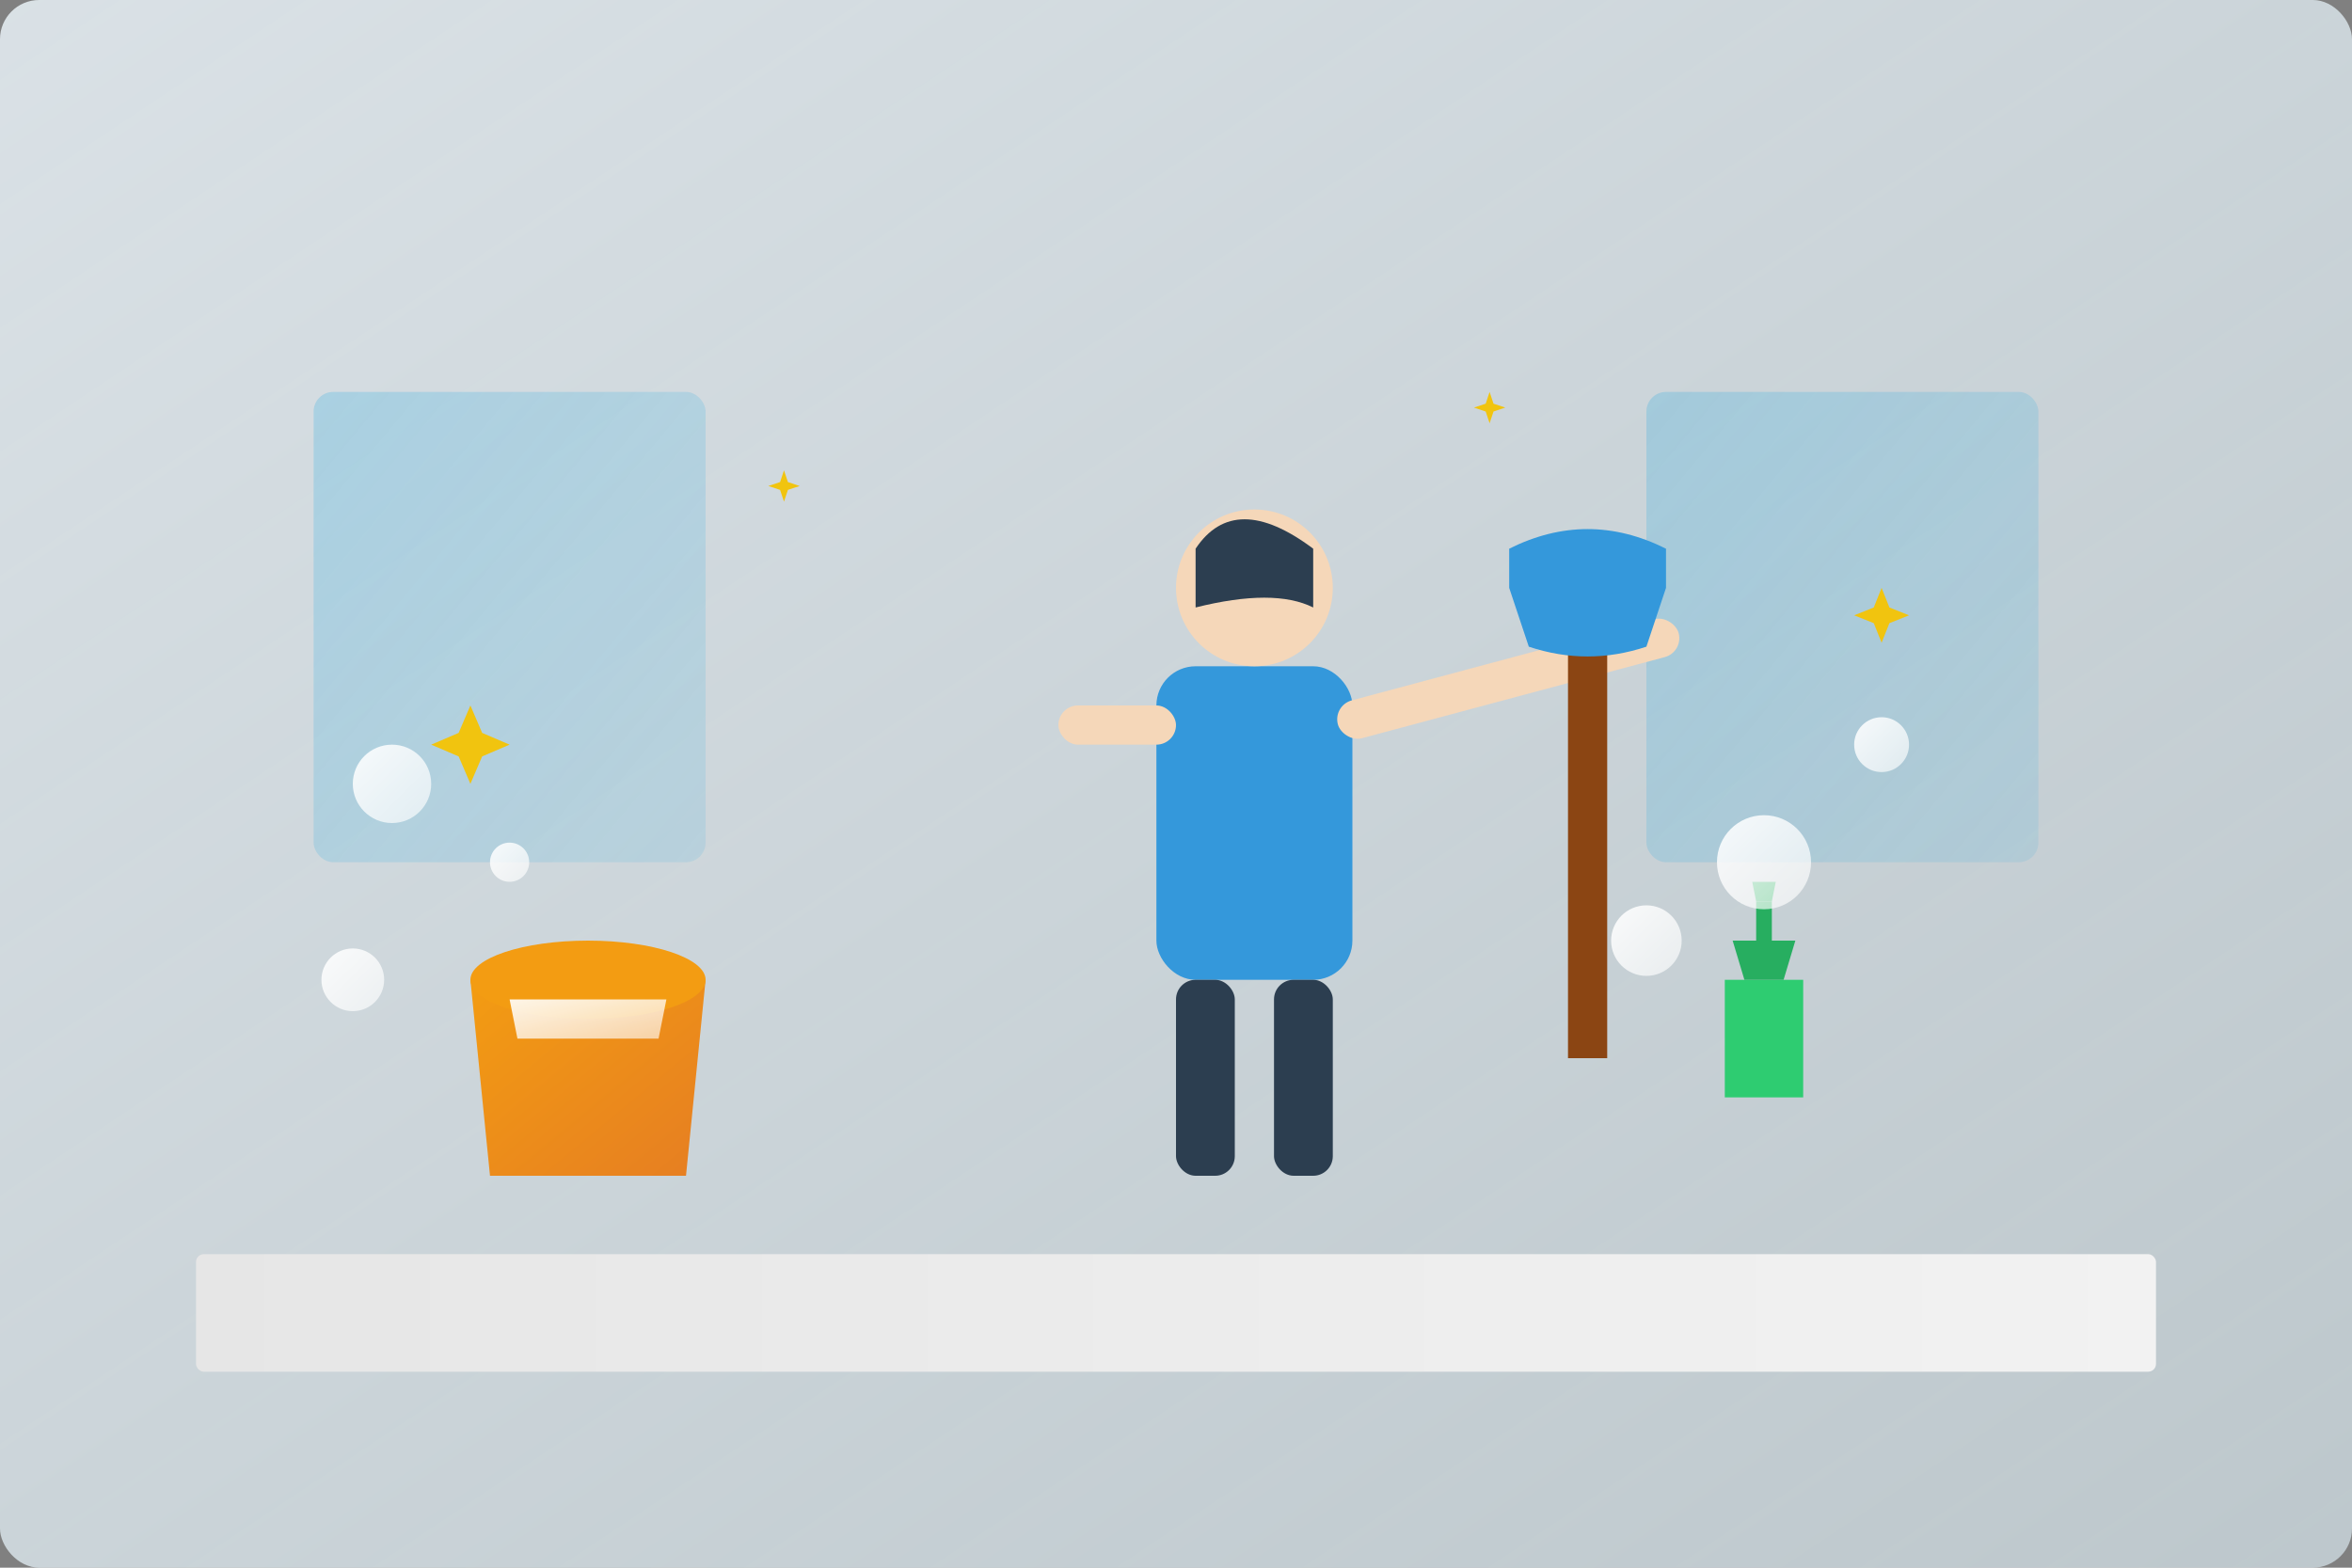 <svg xmlns="http://www.w3.org/2000/svg" width="600" height="400" viewBox="0 0 600 400">
  <rect x="0" y="0" width="600" height="400" fill="#808080" stroke="none"/>
  <defs>
    <linearGradient id="bgGradient" x1="0%" y1="0%" x2="100%" y2="100%">
      <stop offset="0%" stop-color="#f0f9ff" stop-opacity="0.8"/>
      <stop offset="100%" stop-color="#e6f7ff" stop-opacity="0.6"/>
    </linearGradient>
    <linearGradient id="floorGradient" x1="0%" y1="0%" x2="100%" y2="0%">
      <stop offset="0%" stop-color="#e6e6e6"/>
      <stop offset="100%" stop-color="#f2f2f2"/>
    </linearGradient>
    <linearGradient id="windowGradient" x1="0%" y1="0%" x2="100%" y2="100%">
      <stop offset="0%" stop-color="#00a0e3" stop-opacity="0.2"/>
      <stop offset="100%" stop-color="#00a0e3" stop-opacity="0.1"/>
    </linearGradient>
    <linearGradient id="bucketGradient" x1="0%" y1="0%" x2="100%" y2="100%">
      <stop offset="0%" stop-color="#f39c12"/>
      <stop offset="100%" stop-color="#e67e22"/>
    </linearGradient>
    <linearGradient id="bubbleGradient" x1="0%" y1="0%" x2="100%" y2="100%">
      <stop offset="0%" stop-color="#ffffff" stop-opacity="0.9"/>
      <stop offset="100%" stop-color="#ffffff" stop-opacity="0.6"/>
    </linearGradient>
  </defs>
  
  <!-- Background -->
  <rect fill="url(#bgGradient)" x="0" y="0" width="600" height="400" rx="10"/>
  
  <!-- Floor -->
  <rect fill="url(#floorGradient)" x="50" y="320" width="500" height="30" rx="2"/>
  
  <!-- Windows in Background -->
  <rect fill="url(#windowGradient)" x="80" y="100" width="100" height="120" rx="5"/>
  <rect fill="url(#windowGradient)" x="420" y="100" width="100" height="120" rx="5"/>
  
  <!-- Cleaning Person -->
  <g transform="translate(320, 250)">
    <!-- Body -->
    <rect fill="#3498db" x="-25" y="-80" width="50" height="80" rx="10"/>
    
    <!-- Head -->
    <circle fill="#f5d7b9" cx="0" cy="-100" r="20"/>
    
    <!-- Hair -->
    <path fill="#2c3e50" d="M-15,-110 Q-5,-125 15,-110 L15,-95 Q5,-100 -15,-95 Z"/>
    
    <!-- Arms -->
    <rect fill="#f5d7b9" x="-50" y="-70" width="30" height="10" rx="5"/>
    <rect fill="#f5d7b9" x="20" y="-70" width="90" height="10" rx="5" transform="rotate(-15, 20, -70)"/>
    
    <!-- Legs -->
    <rect fill="#2c3e50" x="-20" y="0" width="15" height="50" rx="5"/>
    <rect fill="#2c3e50" x="5" y="0" width="15" height="50" rx="5"/>
    
    <!-- Mop -->
    <rect fill="#8B4513" x="80" y="-100" width="10" height="120"/>
    <path fill="#3498db" d="M65,-100 L105,-100 L105,-110 Q85,-120 65,-110 Z"/>
    <path fill="#3498db" d="M65,-100 L70,-85 Q85,-80 100,-85 L105,-100 Z"/>
  </g>
  
  <!-- Cleaning Bucket -->
  <g transform="translate(150, 300)">
    <path fill="url(#bucketGradient)" d="M-30,-50 L30,-50 L25,0 L-25,0 Z"/>
    <ellipse fill="#f39c12" cx="0" cy="-50" rx="30" ry="10"/>
    <path fill="url(#bubbleGradient)" d="M-20,-45 L20,-45 L18,-35 L-18,-35 Z"/>
  </g>
  
  <!-- Cleaning Spray Bottle -->
  <g transform="translate(450, 280)">
    <path fill="#2ecc71" d="M-10,0 L10,0 L10,-30 L-10,-30 Z"/>
    <path fill="#27ae60" d="M-5,-30 L5,-30 L8,-40 L-8,-40 Z"/>
    <rect fill="#27ae60" x="-2" y="-50" width="4" height="10"/>
    <path fill="#27ae60" d="M-2,-50 L2,-50 L3,-55 L-3,-55 Z"/>
  </g>
  
  <!-- Sparkling Clean Elements -->
  <g>
    <!-- Sparkles -->
    <path fill="#f1c40f" d="M120,180 L123,187 L130,190 L123,193 L120,200 L117,193 L110,190 L117,187 Z"/>
    <path fill="#f1c40f" d="M480,150 L482,155 L487,157 L482,159 L480,164 L478,159 L473,157 L478,155 Z"/>
    <path fill="#f1c40f" d="M380,100 L381,103 L384,104 L381,105 L380,108 L379,105 L376,104 L379,103 Z"/>
    <path fill="#f1c40f" d="M200,120 L201,123 L204,124 L201,125 L200,128 L199,125 L196,124 L199,123 Z"/>
    
    <!-- Bubbles -->
    <circle fill="url(#bubbleGradient)" cx="100" cy="200" r="10"/>
    <circle fill="url(#bubbleGradient)" cx="130" cy="220" r="5"/>
    <circle fill="url(#bubbleGradient)" cx="90" cy="250" r="8"/>
    <circle fill="url(#bubbleGradient)" cx="450" cy="220" r="12"/>
    <circle fill="url(#bubbleGradient)" cx="480" cy="190" r="7"/>
    <circle fill="url(#bubbleGradient)" cx="420" cy="240" r="9"/>
  </g>
</svg>
